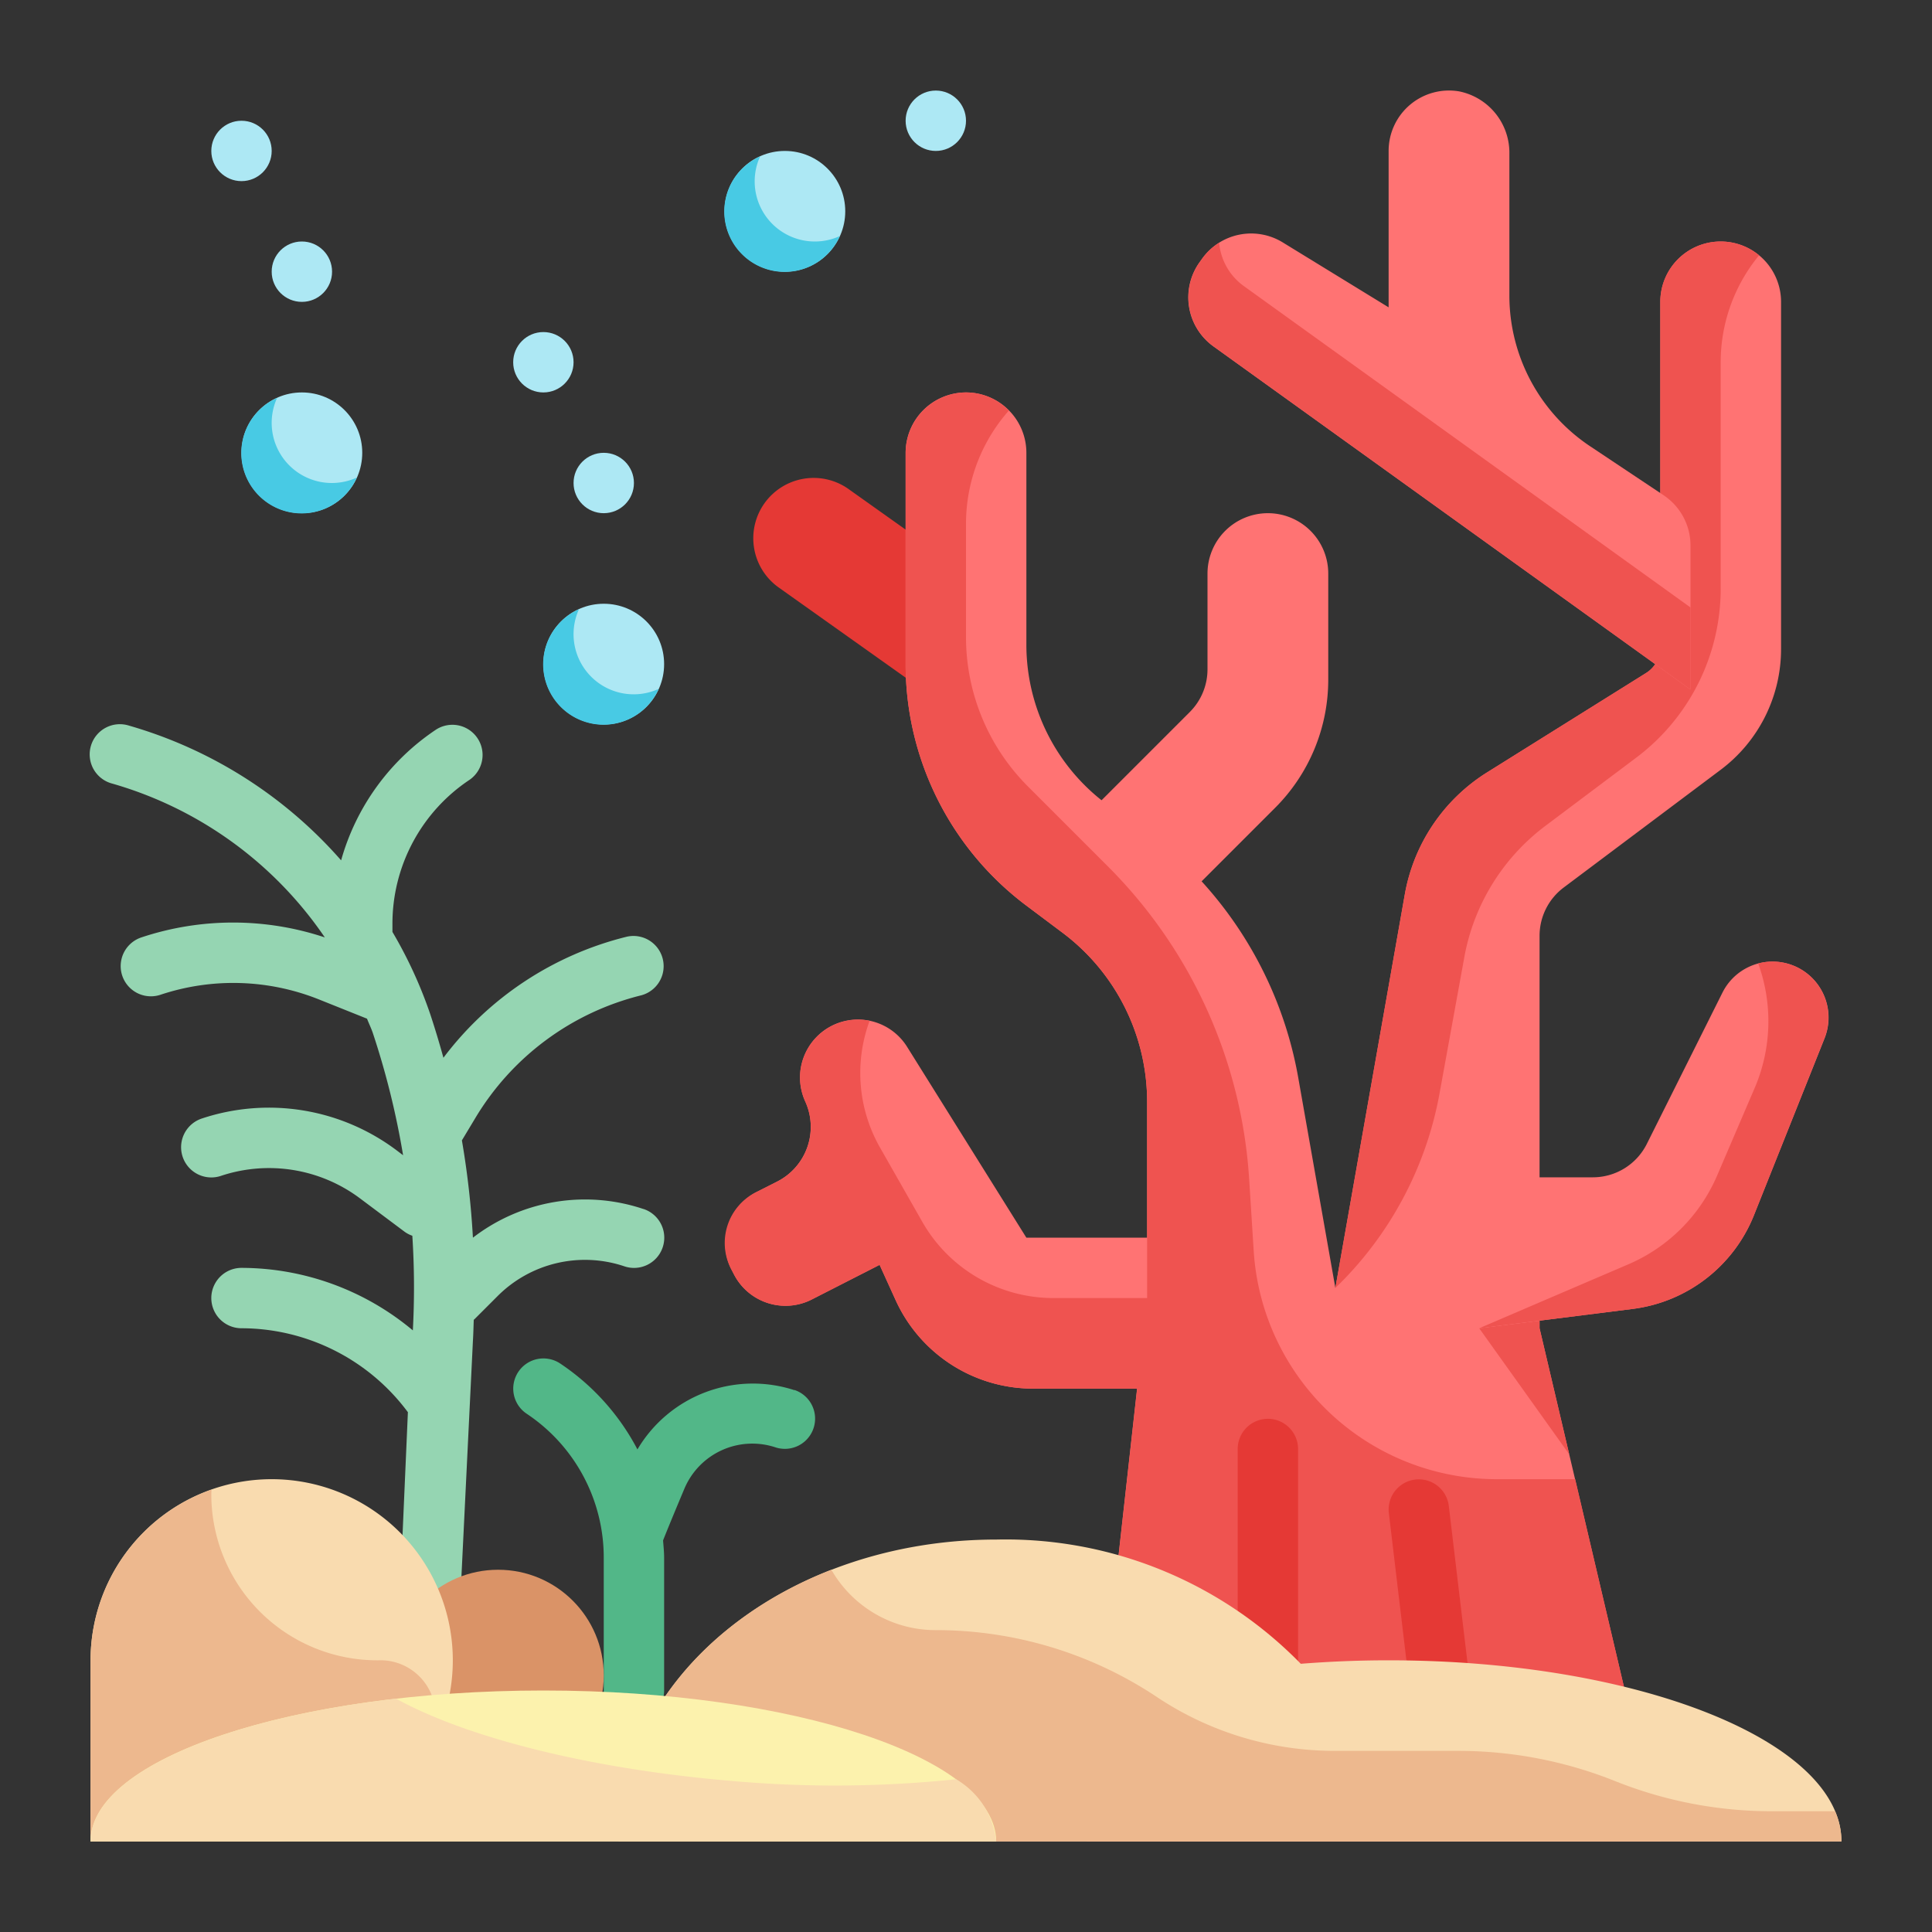 <svg xmlns="http://www.w3.org/2000/svg" version="1.1" xmlns:xlink="http://www.w3.org/1999/xlink" width="512" height="512" x="0" y="0" viewBox="0 0 64 64" style="enable-background:new 0 0 512 512" xml:space="preserve"><rect x="0" y="0" width="64" height="64" fill="#333333" stroke="none"/><g><path fill="#E53935" d="M28.11 16.201 33 19.675l-2.315 3.26-4.89-3.474a2 2 0 0 1-.472-2.788 2 2 0 0 1 2.788-.472z" opacity="1" data-original="#e53935"></path><path fill="#FF7373" d="M51 44V31a2 2 0 0 1 .8-1.6l5.2-3.9a5 5 0 0 0 2-4V10a2 2 0 0 0-2-2 2 2 0 0 0-2 2v11.446a1 1 0 0 1-.47.848l-5.265 3.291a6 6 0 0 0-2.729 4.045l-2.3 13.037-1.23-6.967a13 13 0 0 0-5.913-8.765A6.581 6.581 0 0 1 34 21.352V15a2 2 0 0 0-2-2 2 2 0 0 0-2 2v7a10 10 0 0 0 4 8l1.2.9a7 7 0 0 1 2.8 5.6V41h-4l-3.953-6.325a1.919 1.919 0 0 0-2.69-.58 1.919 1.919 0 0 0-.682 2.39 2.035 2.035 0 0 1-.929 2.655l-.672.342a1.917 1.917 0 0 0-.839 2.579l.075.147a1.917 1.917 0 0 0 2.579.838l2.248-1.146.531 1.167A5 5 0 0 0 34.22 46h3.447L36 61h19z" opacity="1" data-original="#ff7373"></path><path fill="#EF5350" d="m49 44 2.982 4.175L51 44v-.25z" opacity="1" data-original="#ef5350"></path><path fill="#EF5350" d="m29.156 38.022 1.4 2.459A5 5 0 0 0 34.9 43H38v-6.5a7 7 0 0 0-2.8-5.6L34 30a10 10 0 0 1-4-8v-7a2.015 2.015 0 0 1 2-2 1.987 1.987 0 0 1 1.42.6A5.661 5.661 0 0 0 32 17.35v3.75a7 7 0 0 0 2.051 4.951L36.7 28.7a16.083 16.083 0 0 1 4.68 10.36l.15 2.37A8.071 8.071 0 0 0 49.59 49h2.59L55 61H36l1.67-15h-3.45a5 5 0 0 1-4.553-2.936L29.14 41.9l-2.25 1.15a1.921 1.921 0 0 1-2.58-.84l-.08-.15a1.881 1.881 0 0 1 .819-2.569l.7-.351a2.022 2.022 0 0 0 .92-2.66 1.969 1.969 0 0 1-.17-.79 1.928 1.928 0 0 1 2.308-1.875 4.989 4.989 0 0 0 .349 4.207z" opacity="1" data-original="#ef5350"></path><path fill="#EF5350" d="M57 12v7.5a7 7 0 0 1-2.8 5.6l-3 2.253a7 7 0 0 0-2.691 4.347l-.822 4.52a11.918 11.918 0 0 1-3.452 6.446l2.3-13.037a6 6 0 0 1 2.729-4.045l5.265-3.291a1 1 0 0 0 .47-.848V10a2 2 0 0 1 2-2 1.99 1.99 0 0 1 1.273.458A5.563 5.563 0 0 0 57 12z" opacity="1" data-original="#ef5350"></path><path fill="#FF7373" d="m36 27 3.414-3.414A2 2 0 0 0 40 22.172V19a2 2 0 0 1 2-2 2 2 0 0 1 2 2v3.515a6 6 0 0 1-1.757 4.242L39 30zM49 39h3.764a2 2 0 0 0 1.789-1.106l2.507-5.015a1.856 1.856 0 0 1 2.688-.714 1.854 1.854 0 0 1 .693 2.232L58.1 40.261a5 5 0 0 1-4.022 3.1L49 44zM55.109 16.406l-2.437-1.625A6 6 0 0 1 50 9.789V5.107a2.075 2.075 0 0 0-1.664-2.08A2 2 0 0 0 46 5v5.181L42.492 8.03a2 2 0 0 0-2.676.546l-.083.116a2 2 0 0 0 .462 2.782L56 22.842V18.07a2 2 0 0 0-.891-1.664z" opacity="1" data-original="#ff7373"></path><path fill="#EF5350" d="M58.243 31.916a1.849 1.849 0 0 1 1.5.249 1.854 1.854 0 0 1 .693 2.232L58.1 40.261a5 5 0 0 1-4.022 3.1L49 44l4.939-2.117a5.6 5.6 0 0 0 2.944-2.944l1.244-2.9a5.608 5.608 0 0 0 .116-4.122zM41.2 9.474a1.984 1.984 0 0 1-.814-1.431 1.985 1.985 0 0 0-.565.533l-.083.116a2 2 0 0 0 .462 2.782L56 22.842v-2.719z" opacity="1" data-original="#ef5350"></path><circle cx="10" cy="15" r="2" fill="#ADE8F4" opacity="1" data-original="#ade8f4"></circle><circle cx="20" cy="22" r="2" fill="#ADE8F4" opacity="1" data-original="#ade8f4"></circle><circle cx="26" cy="7" r="2" fill="#ADE8F4" opacity="1" data-original="#ade8f4"></circle><path fill="#48CAE4" d="M27 8a1.992 1.992 0 0 1-1.82-2.82 2 2 0 1 0 2.64 2.64A1.99 1.99 0 0 1 27 8zM21 23a1.992 1.992 0 0 1-1.82-2.82 2 2 0 1 0 2.64 2.64A1.99 1.99 0 0 1 21 23zM11 16a1.992 1.992 0 0 1-1.82-2.82 2 2 0 1 0 2.64 2.64A1.99 1.99 0 0 1 11 16z" opacity="1" data-original="#48cae4"></path><path fill="#95D5B2" d="M21.317 40.051a6.08 6.08 0 0 0-5.651.949 28.344 28.344 0 0 0-.365-3.224l.436-.725a8.894 8.894 0 0 1 5.506-4.08 1 1 0 0 0-.485-1.94 10.862 10.862 0 0 0-6.069 4.009 29.331 29.331 0 0 0-.438-1.449A14.716 14.716 0 0 0 13 30.871v-.265a5.725 5.725 0 0 1 2.555-4.774 1 1 0 0 0-1.109-1.664A7.709 7.709 0 0 0 11.3 28.5a14.769 14.769 0 0 0-7.026-4.463 1 1 0 1 0-.55 1.922 12.781 12.781 0 0 1 7.036 5.094 9.622 9.622 0 0 0-6.077 0 1 1 0 1 0 .632 1.9 7.636 7.636 0 0 1 5.249.154l1.594.638c.062.162.139.316.195.482a26.749 26.749 0 0 1 1 4.042l-.223-.169a7.04 7.04 0 0 0-6.446-1.047 1 1 0 1 0 .633 1.9 5.031 5.031 0 0 1 4.613.748l1.47 1.1a.986.986 0 0 0 .259.135 26.647 26.647 0 0 1 .017 3.135A8.864 8.864 0 0 0 8 42a1 1 0 0 0 0 2 6.88 6.88 0 0 1 5.512 2.781l-.289 6.62a1 1 0 0 0 .936 1.06h.063a1 1 0 0 0 1-.937l.444-9.105c.015-.235.019-.469.028-.7 0-.005.011-.006.016-.011l.764-.764a4.09 4.09 0 0 1 4.213-.994 1 1 0 0 0 .633-1.9z" opacity="1" data-original="#95d5b2"></path><path fill="#52B788" d="M26.316 46.051a4.442 4.442 0 0 0-5.2 1.963 7.738 7.738 0 0 0-2.559-2.846 1 1 0 0 0-1.11 1.664A5.724 5.724 0 0 1 20 51.605V56a1 1 0 0 0 2 0v-4.4c0-.193-.021-.382-.035-.572.153-.388.42-1.032.711-1.724a2.441 2.441 0 0 1 3.008-1.36 1 1 0 1 0 .632-1.9z" opacity="1" data-original="#52b788"></path><path fill="#E53935" d="M42 56.088a1 1 0 0 1-1-1V48a1 1 0 0 1 2 0v7.088a1 1 0 0 1-1 1zM47.719 57.042a1 1 0 0 1-.992-.881l-.72-6.043a1 1 0 0 1 1.986-.236l.72 6.042a1 1 0 0 1-.875 1.112 1.17 1.17 0 0 1-.119.006z" opacity="1" data-original="#e53935"></path><g fill="#ADE8F4"><circle cx="20" cy="16" r="1" fill="#ADE8F4" opacity="1" data-original="#ade8f4"></circle><circle cx="10" cy="9" r="1" fill="#ADE8F4" opacity="1" data-original="#ade8f4"></circle><circle cx="8" cy="5" r="1" fill="#ADE8F4" opacity="1" data-original="#ade8f4"></circle><circle cx="18" cy="12" r="1" fill="#ADE8F4" opacity="1" data-original="#ade8f4"></circle><circle cx="31" cy="4" r="1" fill="#ADE8F4" opacity="1" data-original="#ade8f4"></circle></g><circle cx="16.5" cy="55.5" r="3.5" fill="#DA9367" opacity="1" data-original="#da9367"></circle><path fill="#F9DBAF" d="M3 55a6 6 0 1 1 6 6H3z" opacity="1" data-original="#f9dbaf"></path><path fill="#EDB88E" d="M12.5 55A5.5 5.5 0 0 1 7 49.5c0-.052.006-.1.008-.154A6 6 0 0 0 3 55v6h4.966a7.421 7.421 0 0 0 5.713-2.583 6.6 6.6 0 0 0 .47-.631A1.822 1.822 0 0 0 12.527 55z" opacity="1" data-original="#edb88e"></path><path fill="#F9DBAF" d="M46 55c-1 0-1.968.041-2.91.115A13.659 13.659 0 0 0 33 51c-6.9 0-12.5 4.477-12.5 10H61c0-3.314-6.716-6-15-6z" opacity="1" data-original="#f9dbaf"></path><path fill="#EDB88E" d="M61 61H20.5c0-3.95 2.87-7.38 7.04-9A3.98 3.98 0 0 0 31 54a13.188 13.188 0 0 1 7.33 2.22A10.61 10.61 0 0 0 44.21 58h4.1a13.969 13.969 0 0 1 5.19 1 13.969 13.969 0 0 0 5.19 1h2.1a2.528 2.528 0 0 1 .21 1z" opacity="1" data-original="#edb88e"></path><path fill="#FCF2AD" d="M33 61c0-2.761-6.716-5-15-5S3 58.239 3 61z" opacity="1" data-original="#fcf2ad"></path><path fill="#F9DBAF" d="M33 61H3c0-2.19 4.23-4.05 10.12-4.73 2.32 1.28 6.38 2.32 11.05 2.72a38.706 38.706 0 0 0 7.5-.05A2.694 2.694 0 0 1 33 61z" opacity="1" data-original="#f9dbaf"></path></g></svg>